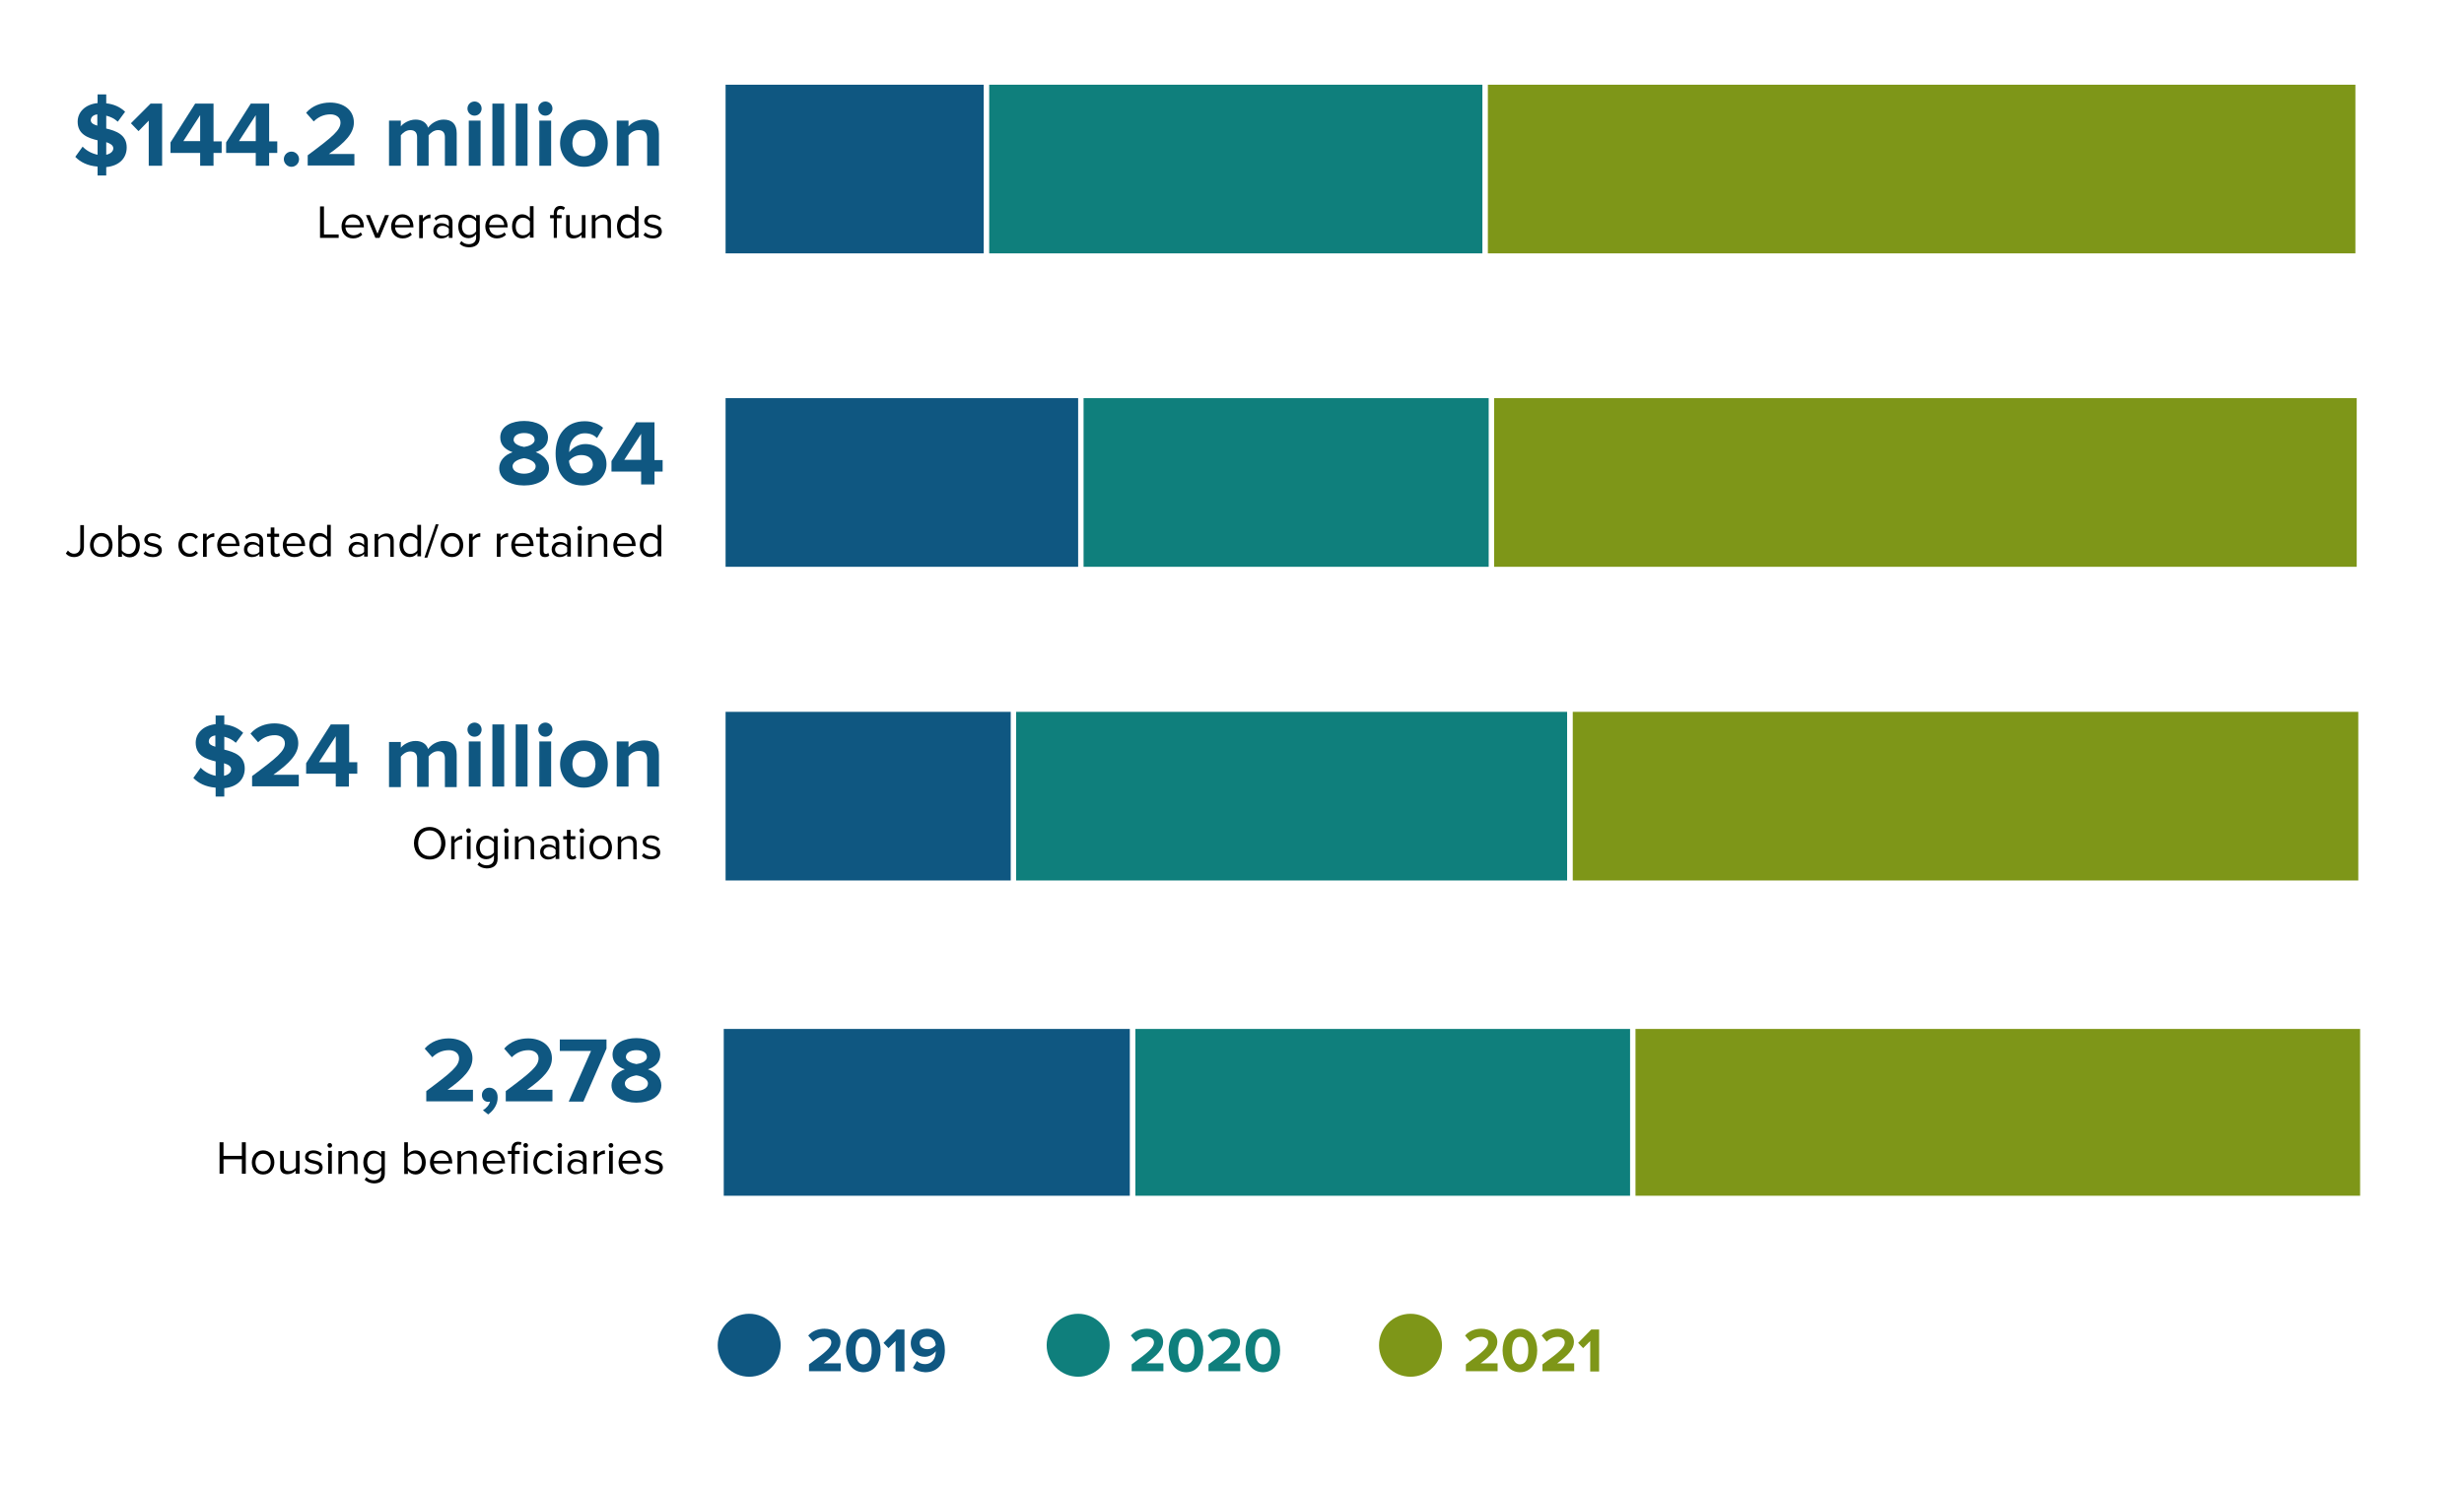 <?xml version="1.0" encoding="utf-8"?>
<!-- Generator: Adobe Illustrator 26.2.1, SVG Export Plug-In . SVG Version: 6.00 Build 0)  -->
<svg version="1.1" id="Layer_1" xmlns="http://www.w3.org/2000/svg" xmlns:xlink="http://www.w3.org/1999/xlink" x="0px" y="0px"
	 viewBox="0 0 939.3 568.2" style="enable-background:new 0 0 939.3 568.2;" xml:space="preserve">
<style type="text/css">
	.st0{fill:#FFFFFF;}
	.st1{enable-background:new    ;}
	.st2{fill:#0F5781;}
	.st3{fill:#7E9618;stroke:#FFFFFF;stroke-width:2;stroke-miterlimit:10;}
	.st4{fill:#0F7F7C;stroke:#FFFFFF;stroke-width:2;stroke-miterlimit:10;}
	.st5{fill:#0F5781;stroke:#FFFFFF;stroke-width:2;stroke-miterlimit:10;}
	.st6{fill:#0F7F7C;}
	.st7{fill:#7E9618;}
</style>
<rect x="-99.4" y="-45.3" class="st0" width="1154" height="702.9"/>
<g class="st1">
	<path d="M122,90.7v-12h1.5v10.7h5.6v1.3H122z"/>
	<path d="M130.2,86.3c0-2.5,1.8-4.6,4.3-4.6c2.6,0,4.2,2.1,4.2,4.7v0.3h-7c0.1,1.6,1.2,3,3.1,3c1,0,2-0.4,2.7-1.1l0.6,0.9
		c-0.9,0.9-2.1,1.4-3.5,1.4C132,90.9,130.2,89.1,130.2,86.3z M134.4,82.9c-1.9,0-2.8,1.6-2.8,2.9h5.7
		C137.3,84.5,136.4,82.9,134.4,82.9z"/>
	<path d="M143.1,90.7l-3.6-8.7h1.5l2.9,7.1l2.9-7.1h1.5l-3.6,8.7H143.1z"/>
	<path d="M149.1,86.3c0-2.5,1.8-4.6,4.3-4.6c2.6,0,4.2,2.1,4.2,4.7v0.3h-7c0.1,1.6,1.2,3,3.1,3c1,0,2-0.4,2.7-1.1l0.6,0.9
		c-0.9,0.9-2.1,1.4-3.5,1.4C151,90.9,149.1,89.1,149.1,86.3z M153.4,82.9c-1.9,0-2.8,1.6-2.8,2.9h5.7
		C156.2,84.5,155.4,82.9,153.4,82.9z"/>
	<path d="M159.8,90.7V82h1.4v1.4c0.7-0.9,1.7-1.6,2.9-1.6v1.4c-0.2,0-0.3,0-0.5,0c-0.8,0-2,0.7-2.4,1.4v6.2H159.8z"/>
	<path d="M171.1,90.7v-1c-0.7,0.8-1.7,1.2-2.9,1.2c-1.5,0-3-1-3-2.9c0-2,1.5-2.9,3-2.9c1.2,0,2.2,0.4,2.9,1.2v-1.6
		c0-1.2-0.9-1.8-2.2-1.8c-1,0-1.9,0.4-2.7,1.2l-0.6-0.9c0.9-1,2.1-1.4,3.5-1.4c1.9,0,3.4,0.8,3.4,2.9v6H171.1z M171.1,88.9v-1.7
		c-0.5-0.7-1.4-1.1-2.4-1.1c-1.3,0-2.2,0.8-2.2,1.9c0,1.1,0.9,1.9,2.2,1.9C169.7,90,170.6,89.6,171.1,88.9z"/>
	<path d="M175.2,92.9l0.7-1c0.7,0.8,1.6,1.2,2.8,1.2c1.4,0,2.8-0.7,2.8-2.5v-1.3c-0.6,0.9-1.7,1.5-2.9,1.5c-2.3,0-3.9-1.7-3.9-4.5
		c0-2.8,1.6-4.5,3.9-4.5c1.2,0,2.2,0.6,2.9,1.5V82h1.4v8.6c0,2.8-2,3.7-4.2,3.7C177.2,94.2,176.2,93.9,175.2,92.9z M181.5,88.2v-3.8
		c-0.5-0.7-1.5-1.4-2.6-1.4c-1.8,0-2.8,1.4-2.8,3.3c0,1.9,1,3.3,2.8,3.3C180,89.6,181,89,181.5,88.2z"/>
	<path d="M185,86.3c0-2.5,1.8-4.6,4.3-4.6c2.6,0,4.2,2.1,4.2,4.7v0.3h-7c0.1,1.6,1.2,3,3.1,3c1,0,2-0.4,2.7-1.1l0.6,0.9
		c-0.9,0.9-2.1,1.4-3.5,1.4C186.9,90.9,185,89.1,185,86.3z M189.3,82.9c-1.9,0-2.8,1.6-2.8,2.9h5.7
		C192.2,84.5,191.3,82.9,189.3,82.9z"/>
	<path d="M202,90.7v-1.3c-0.6,0.9-1.7,1.5-2.9,1.5c-2.3,0-3.9-1.7-3.9-4.6c0-2.8,1.6-4.6,3.9-4.6c1.2,0,2.2,0.6,2.9,1.5v-4.6h1.4v12
		H202z M202,88.3v-3.9c-0.5-0.8-1.5-1.4-2.6-1.4c-1.8,0-2.8,1.4-2.8,3.4c0,1.9,1,3.3,2.8,3.3C200.5,89.7,201.5,89.1,202,88.3z"/>
	<path d="M211.1,90.7v-7.5h-1.4V82h1.4v-0.7c0-1.8,1-2.8,2.5-2.8c0.7,0,1.3,0.2,1.8,0.7l-0.6,0.9c-0.3-0.3-0.6-0.4-1.1-0.4
		c-0.9,0-1.4,0.6-1.4,1.7V82h1.8v1.2h-1.8v7.5H211.1z"/>
	<path d="M221.7,90.7v-1.2c-0.7,0.8-1.8,1.4-3.1,1.4c-1.8,0-2.8-0.9-2.8-2.8V82h1.4v5.7c0,1.5,0.8,2,2,2c1,0,2.1-0.6,2.6-1.3V82h1.4
		v8.7H221.7z"/>
	<path d="M231.6,90.7V85c0-1.5-0.8-2-2-2c-1.1,0-2.1,0.6-2.6,1.4v6.4h-1.4V82h1.4v1.3c0.6-0.7,1.8-1.5,3.1-1.5
		c1.8,0,2.8,0.9,2.8,2.8v6.1H231.6z"/>
	<path d="M242,90.7v-1.3c-0.6,0.9-1.7,1.5-2.9,1.5c-2.3,0-3.9-1.7-3.9-4.6c0-2.8,1.6-4.6,3.9-4.6c1.2,0,2.2,0.6,2.9,1.5v-4.6h1.4v12
		H242z M242,88.3v-3.9c-0.5-0.8-1.5-1.4-2.6-1.4c-1.8,0-2.8,1.4-2.8,3.4c0,1.9,1,3.3,2.8,3.3C240.4,89.7,241.5,89.1,242,88.3z"/>
	<path d="M245.3,89.6l0.7-1c0.6,0.7,1.7,1.2,2.9,1.2c1.3,0,2.1-0.6,2.1-1.5c0-2.1-5.4-0.8-5.4-4c0-1.4,1.2-2.5,3.2-2.5
		c1.5,0,2.5,0.6,3.2,1.3l-0.6,0.9c-0.5-0.6-1.5-1.1-2.6-1.1c-1.2,0-1.9,0.6-1.9,1.4c0,1.9,5.4,0.6,5.4,4c0,1.5-1.2,2.6-3.4,2.6
		C247.3,90.9,246.2,90.5,245.3,89.6z"/>
</g>
<g class="st1">
	<path class="st2" d="M37.1,63.5c-3.7-0.3-6.5-1.7-8.4-3.7l2.8-3.9c1.3,1.4,3.3,2.6,5.7,3.1v-5.5c-3.7-0.9-7.6-2.3-7.6-7.1
		c0-3.6,2.8-6.6,7.6-7.1v-3.3h3.3v3.4c2.9,0.3,5.3,1.4,7.2,3.2l-2.8,3.8c-1.3-1.2-2.8-1.9-4.4-2.3v4.9c3.7,0.9,7.8,2.3,7.8,7.2
		c0,3.9-2.6,7-7.8,7.5v3.2h-3.3V63.5z M37.1,47.9v-4.3c-1.6,0.2-2.5,1.1-2.5,2.3C34.7,47,35.7,47.5,37.1,47.9z M40.5,54.2V59
		c1.8-0.4,2.7-1.4,2.7-2.5C43.1,55.3,42,54.7,40.5,54.2z"/>
	<path class="st2" d="M56.7,63.2V46l-3.9,4l-2.9-3l7.5-7.5h4.4v23.7H56.7z"/>
	<path class="st2" d="M76.3,63.2v-4.9H65v-4l9.4-14.8h7v14.4h3.1v4.4h-3.1v4.9H76.3z M76.3,43.9l-6.4,9.9h6.4V43.9z"/>
	<path class="st2" d="M97.5,63.2v-4.9H86.2v-4l9.4-14.8h7v14.4h3.1v4.4h-3.1v4.9H97.5z M97.5,43.9l-6.4,9.9h6.4V43.9z"/>
	<path class="st2" d="M108.2,60.7c0-1.6,1.3-2.9,2.9-2.9s2.9,1.3,2.9,2.9c0,1.6-1.3,2.9-2.9,2.9S108.2,62.2,108.2,60.7z"/>
	<path class="st2" d="M117.3,63.2v-4c9.7-7.2,12.5-9.6,12.5-12.5c0-2.1-1.9-3.1-3.8-3.1c-2.7,0-4.8,1.1-6.4,2.7l-2.9-3.3
		c2.3-2.7,5.8-3.9,9.1-3.9c5.1,0,9.1,2.8,9.1,7.6c0,4.1-3.3,7.6-9.5,12h9.7v4.4H117.3z"/>
	<path class="st2" d="M169.6,63.2V52.3c0-1.6-0.7-2.7-2.6-2.7c-1.6,0-2.9,1.1-3.6,2v11.6H159V52.3c0-1.6-0.7-2.7-2.6-2.7
		c-1.6,0-2.9,1.1-3.6,2v11.6h-4.5V46h4.5v2.2c0.7-1,3-2.6,5.6-2.6c2.5,0,4.2,1.2,4.8,3.1c1-1.5,3.3-3.1,5.9-3.1c3.2,0,5,1.7,5,5.2
		v12.4H169.6z"/>
	<path class="st2" d="M178.2,41.4c0-1.5,1.2-2.7,2.7-2.7c1.5,0,2.7,1.2,2.7,2.7c0,1.5-1.2,2.7-2.7,2.7
		C179.4,44.1,178.2,42.9,178.2,41.4z M178.7,63.2V46h4.5v17.2H178.7z"/>
	<path class="st2" d="M187.7,63.2V39.5h4.5v23.7H187.7z"/>
	<path class="st2" d="M196.6,63.2V39.5h4.5v23.7H196.6z"/>
	<path class="st2" d="M205.2,41.4c0-1.5,1.2-2.7,2.7-2.7c1.5,0,2.7,1.2,2.7,2.7c0,1.5-1.2,2.7-2.7,2.7
		C206.4,44.1,205.2,42.9,205.2,41.4z M205.6,63.2V46h4.5v17.2H205.6z"/>
	<path class="st2" d="M213.5,54.6c0-4.9,3.4-9,9.1-9c5.7,0,9.1,4.1,9.1,9c0,4.9-3.4,9-9.1,9C216.9,63.6,213.5,59.4,213.5,54.6z
		 M227,54.6c0-2.7-1.6-5-4.4-5c-2.8,0-4.4,2.3-4.4,5c0,2.7,1.6,5,4.4,5C225.4,59.6,227,57.3,227,54.6z"/>
	<path class="st2" d="M246.7,63.2V52.8c0-2.4-1.2-3.2-3.2-3.2c-1.8,0-3.1,1-3.9,2v11.6h-4.5V46h4.5v2.2c1.1-1.3,3.2-2.6,6-2.6
		c3.8,0,5.6,2.1,5.6,5.5v12.1H246.7z"/>
</g>
<g class="st1">
	<path d="M157.8,321.5c0-3.5,2.4-6.2,6-6.2c3.5,0,6,2.7,6,6.2s-2.4,6.2-6,6.2C160.2,327.7,157.8,325,157.8,321.5z M168.2,321.5
		c0-2.8-1.7-4.9-4.4-4.9c-2.7,0-4.4,2.1-4.4,4.9c0,2.8,1.7,4.9,4.4,4.9C166.5,326.4,168.2,324.3,168.2,321.5z"/>
	<path d="M172,327.5v-8.7h1.3v1.4c0.7-0.9,1.7-1.6,2.9-1.6v1.4c-0.2,0-0.3,0-0.5,0c-0.8,0-2,0.7-2.4,1.4v6.2H172z"/>
	<path d="M177.7,316.7c0-0.5,0.4-0.9,0.9-0.9c0.5,0,0.9,0.4,0.9,0.9s-0.4,0.9-0.9,0.9C178.2,317.6,177.7,317.2,177.7,316.7z
		 M178,327.5v-8.7h1.4v8.7H178z"/>
	<path d="M182,329.7l0.7-1c0.7,0.8,1.6,1.2,2.8,1.2c1.4,0,2.8-0.7,2.8-2.5v-1.3c-0.6,0.9-1.7,1.5-2.9,1.5c-2.3,0-3.9-1.7-3.9-4.5
		c0-2.8,1.6-4.5,3.9-4.5c1.2,0,2.2,0.6,2.9,1.5v-1.3h1.4v8.6c0,2.8-2,3.7-4.2,3.7C184.1,331,183.1,330.7,182,329.7z M188.3,325v-3.8
		c-0.5-0.7-1.5-1.4-2.6-1.4c-1.8,0-2.8,1.4-2.8,3.3c0,1.9,1,3.3,2.8,3.3C186.8,326.4,187.8,325.8,188.3,325z"/>
	<path d="M192.1,316.7c0-0.5,0.4-0.9,0.9-0.9c0.5,0,0.9,0.4,0.9,0.9s-0.4,0.9-0.9,0.9C192.6,317.6,192.1,317.2,192.1,316.7z
		 M192.4,327.5v-8.7h1.4v8.7H192.4z"/>
	<path d="M202.3,327.5v-5.7c0-1.5-0.8-2-2-2c-1.1,0-2.1,0.6-2.6,1.4v6.4h-1.4v-8.7h1.4v1.3c0.6-0.7,1.8-1.5,3.1-1.5
		c1.8,0,2.8,0.9,2.8,2.8v6.1H202.3z"/>
	<path d="M211.8,327.5v-1c-0.7,0.8-1.7,1.2-2.9,1.2c-1.5,0-3-1-3-2.9c0-2,1.5-2.9,3-2.9c1.2,0,2.2,0.4,2.9,1.2v-1.6
		c0-1.2-0.9-1.8-2.2-1.8c-1,0-1.9,0.4-2.7,1.2l-0.6-0.9c0.9-1,2.1-1.4,3.5-1.4c1.9,0,3.4,0.8,3.4,2.9v6H211.8z M211.8,325.7V324
		c-0.5-0.7-1.4-1.1-2.4-1.1c-1.3,0-2.2,0.8-2.2,1.9c0,1.1,0.9,1.9,2.2,1.9C210.4,326.7,211.3,326.4,211.8,325.7z"/>
	<path d="M216.1,325.7V320h-1.4v-1.2h1.4v-2.4h1.4v2.4h1.8v1.2h-1.8v5.4c0,0.6,0.3,1.1,0.9,1.1c0.4,0,0.7-0.2,0.9-0.4l0.4,1
		c-0.3,0.3-0.8,0.6-1.6,0.6C216.8,327.7,216.1,327,216.1,325.7z"/>
	<path d="M220.9,316.7c0-0.5,0.4-0.9,0.9-0.9s0.9,0.4,0.9,0.9s-0.4,0.9-0.9,0.9S220.9,317.2,220.9,316.7z M221.2,327.5v-8.7h1.3v8.7
		H221.2z"/>
	<path d="M224.7,323.1c0-2.5,1.7-4.6,4.3-4.6s4.3,2,4.3,4.6c0,2.5-1.7,4.6-4.3,4.6S224.7,325.7,224.7,323.1z M231.9,323.1
		c0-1.8-1-3.3-2.9-3.3s-2.9,1.6-2.9,3.3c0,1.8,1,3.4,2.9,3.4S231.9,324.9,231.9,323.1z"/>
	<path d="M241.4,327.5v-5.7c0-1.5-0.8-2-2-2c-1.1,0-2.1,0.6-2.6,1.4v6.4h-1.3v-8.7h1.3v1.3c0.6-0.7,1.8-1.5,3.1-1.5
		c1.8,0,2.8,0.9,2.8,2.8v6.1H241.4z"/>
	<path d="M244.7,326.3l0.7-1c0.6,0.7,1.7,1.2,2.9,1.2c1.3,0,2.1-0.6,2.1-1.5c0-2.1-5.4-0.8-5.4-4c0-1.4,1.2-2.5,3.2-2.5
		c1.5,0,2.5,0.6,3.2,1.3l-0.6,0.9c-0.5-0.6-1.5-1.1-2.6-1.1c-1.2,0-1.9,0.6-1.9,1.4c0,1.9,5.4,0.6,5.4,4c0,1.5-1.2,2.6-3.4,2.6
		C246.8,327.7,245.6,327.3,244.7,326.3z"/>
</g>
<g class="st1">
	<path class="st2" d="M82.1,300.3c-3.7-0.3-6.5-1.7-8.4-3.7l2.8-3.9c1.3,1.4,3.3,2.6,5.7,3.1v-5.5c-3.7-0.9-7.6-2.3-7.6-7.1
		c0-3.6,2.8-6.6,7.6-7.1v-3.3h3.3v3.4c2.9,0.3,5.3,1.4,7.2,3.2l-2.8,3.8c-1.3-1.2-2.8-1.9-4.4-2.3v4.9c3.7,0.9,7.8,2.3,7.8,7.2
		c0,3.9-2.6,7-7.8,7.5v3.2h-3.3V300.3z M82.1,284.7v-4.3c-1.6,0.2-2.5,1.1-2.5,2.3C79.6,283.7,80.6,284.3,82.1,284.7z M85.4,291v4.8
		c1.8-0.4,2.7-1.4,2.7-2.5C88.1,292.1,87,291.5,85.4,291z"/>
	<path class="st2" d="M96.1,299.9v-4c9.7-7.2,12.5-9.6,12.5-12.5c0-2.1-1.9-3.1-3.8-3.1c-2.7,0-4.8,1.1-6.4,2.7l-2.9-3.3
		c2.3-2.7,5.8-3.9,9.1-3.9c5.1,0,9.1,2.8,9.1,7.6c0,4.1-3.3,7.6-9.5,12h9.7v4.4H96.1z"/>
	<path class="st2" d="M128,299.9V295h-11.3v-4l9.4-14.8h7v14.4h3.1v4.4H133v4.9H128z M128,280.7l-6.4,9.9h6.4V280.7z"/>
	<path class="st2" d="M169.6,299.9v-10.8c0-1.6-0.7-2.7-2.6-2.7c-1.6,0-2.9,1.1-3.6,2v11.6H159v-10.8c0-1.6-0.7-2.7-2.6-2.7
		c-1.6,0-2.9,1.1-3.6,2v11.6h-4.5v-17.2h4.5v2.2c0.7-1,3-2.6,5.6-2.6c2.5,0,4.2,1.2,4.8,3.1c1-1.5,3.3-3.1,5.9-3.1
		c3.2,0,5,1.7,5,5.2v12.4H169.6z"/>
	<path class="st2" d="M178.2,278.2c0-1.5,1.2-2.7,2.7-2.7c1.5,0,2.7,1.2,2.7,2.7c0,1.5-1.2,2.7-2.7,2.7
		C179.4,280.9,178.2,279.7,178.2,278.2z M178.7,299.9v-17.2h4.5v17.2H178.7z"/>
	<path class="st2" d="M187.7,299.9v-23.7h4.5v23.7H187.7z"/>
	<path class="st2" d="M196.6,299.9v-23.7h4.5v23.7H196.6z"/>
	<path class="st2" d="M205.2,278.2c0-1.5,1.2-2.7,2.7-2.7c1.5,0,2.7,1.2,2.7,2.7c0,1.5-1.2,2.7-2.7,2.7
		C206.4,280.9,205.2,279.7,205.2,278.2z M205.6,299.9v-17.2h4.5v17.2H205.6z"/>
	<path class="st2" d="M213.5,291.3c0-4.9,3.4-9,9.1-9c5.7,0,9.1,4.1,9.1,9s-3.4,9-9.1,9C216.9,300.4,213.5,296.2,213.5,291.3z
		 M227,291.3c0-2.7-1.6-5-4.4-5c-2.8,0-4.4,2.3-4.4,5c0,2.7,1.6,5,4.4,5C225.4,296.4,227,294,227,291.3z"/>
	<path class="st2" d="M246.7,299.9v-10.4c0-2.4-1.2-3.2-3.2-3.2c-1.8,0-3.1,1-3.9,2v11.6h-4.5v-17.2h4.5v2.2c1.1-1.3,3.2-2.6,6-2.6
		c3.8,0,5.6,2.1,5.6,5.5v12.1H246.7z"/>
</g>
<g class="st1">
	<path d="M25.1,211l0.8-1.1c0.5,0.6,1.2,1.2,2.3,1.2c1.5,0,2.4-1,2.4-2.5v-8.4H32v8.4c0,2.6-1.7,3.8-3.8,3.8
		C27,212.4,25.9,212,25.1,211z"/>
	<path d="M34.3,207.8c0-2.5,1.7-4.6,4.3-4.6c2.6,0,4.3,2,4.3,4.6s-1.7,4.6-4.3,4.6C35.9,212.4,34.3,210.4,34.3,207.8z M41.5,207.8
		c0-1.8-1-3.3-2.9-3.3s-2.9,1.6-2.9,3.3c0,1.8,1,3.4,2.9,3.4S41.5,209.6,41.5,207.8z"/>
	<path d="M45.1,212.2v-12h1.4v4.6c0.7-1,1.8-1.5,2.9-1.5c2.3,0,3.9,1.8,3.9,4.6c0,2.8-1.6,4.6-3.9,4.6c-1.2,0-2.3-0.6-2.9-1.5v1.3
		H45.1z M49,211.2c1.7,0,2.8-1.4,2.8-3.3c0-1.9-1-3.4-2.8-3.4c-1.1,0-2.1,0.6-2.6,1.4v3.9C46.9,210.6,48,211.2,49,211.2z"/>
	<path d="M54.7,211.1l0.7-1c0.6,0.7,1.7,1.2,2.9,1.2c1.3,0,2.1-0.6,2.1-1.5c0-2.1-5.4-0.8-5.4-4c0-1.4,1.2-2.5,3.2-2.5
		c1.5,0,2.5,0.6,3.2,1.3l-0.6,0.9c-0.5-0.6-1.5-1.1-2.6-1.1c-1.2,0-1.9,0.6-1.9,1.4c0,1.9,5.4,0.6,5.4,4c0,1.5-1.2,2.6-3.4,2.6
		C56.8,212.4,55.6,212,54.7,211.1z"/>
	<path d="M68,207.8c0-2.6,1.7-4.6,4.3-4.6c1.6,0,2.5,0.6,3.2,1.5l-0.9,0.8c-0.6-0.8-1.3-1.1-2.2-1.1c-1.8,0-3,1.4-3,3.3
		s1.2,3.4,3,3.4c0.9,0,1.6-0.4,2.2-1.1l0.9,0.8c-0.7,0.9-1.6,1.5-3.2,1.5C69.7,212.4,68,210.4,68,207.8z"/>
	<path d="M77.4,212.2v-8.7h1.4v1.4c0.7-0.9,1.7-1.6,2.9-1.6v1.4c-0.2,0-0.3,0-0.5,0c-0.8,0-2,0.7-2.4,1.4v6.2H77.4z"/>
	<path d="M82.8,207.8c0-2.5,1.8-4.6,4.3-4.6c2.6,0,4.2,2.1,4.2,4.7v0.3h-7c0.1,1.6,1.2,3,3.1,3c1,0,2-0.4,2.7-1.1l0.6,0.9
		c-0.9,0.9-2.1,1.4-3.5,1.4C84.7,212.4,82.8,210.6,82.8,207.8z M87.1,204.4c-1.9,0-2.8,1.6-2.8,2.9H90
		C89.9,206,89.1,204.4,87.1,204.4z"/>
	<path d="M98.9,212.2v-1c-0.7,0.8-1.7,1.2-2.9,1.2c-1.5,0-3-1-3-2.9c0-2,1.5-2.9,3-2.9c1.2,0,2.2,0.4,2.9,1.2v-1.6
		c0-1.2-0.9-1.8-2.2-1.8c-1,0-1.9,0.4-2.7,1.2l-0.6-0.9c0.9-1,2.1-1.4,3.5-1.4c1.9,0,3.4,0.8,3.4,2.9v6H98.9z M98.9,210.4v-1.7
		c-0.5-0.7-1.4-1.1-2.4-1.1c-1.3,0-2.2,0.8-2.2,1.9c0,1.1,0.9,1.9,2.2,1.9C97.5,211.4,98.4,211.1,98.9,210.4z"/>
	<path d="M103.2,210.4v-5.7h-1.4v-1.2h1.4v-2.4h1.4v2.4h1.8v1.2h-1.8v5.4c0,0.6,0.3,1.1,0.9,1.1c0.4,0,0.7-0.2,0.9-0.4l0.4,1
		c-0.3,0.3-0.8,0.6-1.6,0.6C103.9,212.4,103.2,211.7,103.2,210.4z"/>
	<path d="M107.8,207.8c0-2.5,1.8-4.6,4.3-4.6c2.6,0,4.2,2.1,4.2,4.7v0.3h-7c0.1,1.6,1.2,3,3.1,3c1,0,2-0.4,2.7-1.1l0.6,0.9
		c-0.9,0.9-2.1,1.4-3.5,1.4C109.6,212.4,107.8,210.6,107.8,207.8z M112,204.4c-1.9,0-2.8,1.6-2.8,2.9h5.7
		C114.9,206,114,204.4,112,204.4z"/>
	<path d="M124.7,212.2v-1.3c-0.6,0.9-1.7,1.5-2.9,1.5c-2.3,0-3.9-1.7-3.9-4.6c0-2.8,1.6-4.6,3.9-4.6c1.2,0,2.2,0.6,2.9,1.5v-4.6h1.4
		v12H124.7z M124.7,209.8v-3.9c-0.5-0.8-1.5-1.4-2.6-1.4c-1.8,0-2.8,1.4-2.8,3.4c0,1.9,1,3.3,2.8,3.3
		C123.2,211.2,124.2,210.6,124.7,209.8z"/>
	<path d="M138.8,212.2v-1c-0.7,0.8-1.7,1.2-2.9,1.2c-1.5,0-3-1-3-2.9c0-2,1.5-2.9,3-2.9c1.2,0,2.2,0.4,2.9,1.2v-1.6
		c0-1.2-0.9-1.8-2.2-1.8c-1,0-1.9,0.4-2.7,1.2l-0.6-0.9c0.9-1,2.1-1.4,3.5-1.4c1.9,0,3.4,0.8,3.4,2.9v6H138.8z M138.8,210.4v-1.7
		c-0.5-0.7-1.4-1.1-2.4-1.1c-1.3,0-2.2,0.8-2.2,1.9c0,1.1,0.9,1.9,2.2,1.9C137.4,211.4,138.3,211.1,138.8,210.4z"/>
	<path d="M148.8,212.2v-5.7c0-1.5-0.8-2-2-2c-1.1,0-2.1,0.6-2.6,1.4v6.4h-1.4v-8.7h1.4v1.3c0.6-0.7,1.8-1.5,3.1-1.5
		c1.8,0,2.8,0.9,2.8,2.8v6.1H148.8z"/>
	<path d="M159.1,212.2v-1.3c-0.6,0.9-1.7,1.5-2.9,1.5c-2.3,0-3.9-1.7-3.9-4.6c0-2.8,1.6-4.6,3.9-4.6c1.2,0,2.2,0.6,2.9,1.5v-4.6h1.4
		v12H159.1z M159.1,209.8v-3.9c-0.5-0.8-1.5-1.4-2.6-1.4c-1.8,0-2.8,1.4-2.8,3.4c0,1.9,1,3.3,2.8,3.3
		C157.6,211.2,158.7,210.6,159.1,209.8z"/>
	<path d="M161.8,212.6l4.3-12.7h1.1l-4.3,12.7H161.8z"/>
	<path d="M168,207.8c0-2.5,1.7-4.6,4.3-4.6c2.6,0,4.3,2,4.3,4.6s-1.7,4.6-4.3,4.6C169.7,212.4,168,210.4,168,207.8z M175.2,207.8
		c0-1.8-1-3.3-2.9-3.3s-2.9,1.6-2.9,3.3c0,1.8,1,3.4,2.9,3.4S175.2,209.6,175.2,207.8z"/>
	<path d="M178.8,212.2v-8.7h1.4v1.4c0.7-0.9,1.7-1.6,2.9-1.6v1.4c-0.2,0-0.3,0-0.5,0c-0.8,0-2,0.7-2.4,1.4v6.2H178.8z"/>
	<path d="M189.4,212.2v-8.7h1.4v1.4c0.7-0.9,1.7-1.6,2.9-1.6v1.4c-0.2,0-0.3,0-0.5,0c-0.8,0-2,0.7-2.4,1.4v6.2H189.4z"/>
	<path d="M194.9,207.8c0-2.5,1.8-4.6,4.3-4.6c2.6,0,4.2,2.1,4.2,4.7v0.3h-7c0.1,1.6,1.2,3,3.1,3c1,0,2-0.4,2.7-1.1l0.6,0.9
		c-0.9,0.9-2.1,1.4-3.5,1.4C196.7,212.4,194.9,210.6,194.9,207.8z M199.1,204.4c-1.9,0-2.8,1.6-2.8,2.9h5.7
		C202,206,201.1,204.4,199.1,204.4z"/>
	<path d="M205.8,210.4v-5.7h-1.4v-1.2h1.4v-2.4h1.4v2.4h1.8v1.2h-1.8v5.4c0,0.6,0.3,1.1,0.9,1.1c0.4,0,0.7-0.2,0.9-0.4l0.4,1
		c-0.3,0.3-0.8,0.6-1.6,0.6C206.4,212.4,205.8,211.7,205.8,210.4z"/>
	<path d="M216.2,212.2v-1c-0.7,0.8-1.7,1.2-2.9,1.2c-1.5,0-3-1-3-2.9c0-2,1.5-2.9,3-2.9c1.2,0,2.2,0.4,2.9,1.2v-1.6
		c0-1.2-0.9-1.8-2.2-1.8c-1,0-1.9,0.4-2.7,1.2l-0.6-0.9c0.9-1,2.1-1.4,3.5-1.4c1.9,0,3.4,0.8,3.4,2.9v6H216.2z M216.2,210.4v-1.7
		c-0.5-0.7-1.4-1.1-2.4-1.1c-1.3,0-2.2,0.8-2.2,1.9c0,1.1,0.9,1.9,2.2,1.9C214.8,211.4,215.7,211.1,216.2,210.4z"/>
	<path d="M220.1,201.4c0-0.5,0.4-0.9,0.9-0.9c0.5,0,0.9,0.4,0.9,0.9c0,0.5-0.4,0.9-0.9,0.9C220.5,202.3,220.1,201.9,220.1,201.4z
		 M220.3,212.2v-8.7h1.4v8.7H220.3z"/>
	<path d="M230.2,212.2v-5.7c0-1.5-0.8-2-2-2c-1.1,0-2.1,0.6-2.6,1.4v6.4h-1.4v-8.7h1.4v1.3c0.6-0.7,1.8-1.5,3.1-1.5
		c1.8,0,2.8,0.9,2.8,2.8v6.1H230.2z"/>
	<path d="M233.8,207.8c0-2.5,1.8-4.6,4.3-4.6c2.6,0,4.2,2.1,4.2,4.7v0.3h-7c0.1,1.6,1.2,3,3.1,3c1,0,2-0.4,2.7-1.1l0.6,0.9
		c-0.9,0.9-2.1,1.4-3.5,1.4C235.6,212.4,233.8,210.6,233.8,207.8z M238,204.4c-1.9,0-2.8,1.6-2.8,2.9h5.7
		C240.9,206,240,204.4,238,204.4z"/>
	<path d="M250.7,212.2v-1.3c-0.6,0.9-1.7,1.5-2.9,1.5c-2.3,0-3.9-1.7-3.9-4.6c0-2.8,1.6-4.6,3.9-4.6c1.2,0,2.2,0.6,2.9,1.5v-4.6h1.4
		v12H250.7z M250.7,209.8v-3.9c-0.5-0.8-1.5-1.4-2.6-1.4c-1.8,0-2.8,1.4-2.8,3.4c0,1.9,1,3.3,2.8,3.3
		C249.2,211.2,250.2,210.6,250.7,209.8z"/>
</g>
<g class="st1">
	<path class="st2" d="M190.3,178.5c0-2.9,2.2-5.1,5.1-6.1c-2.6-0.9-4.7-2.6-4.7-5.6c0-4.5,4.7-6.3,9.1-6.3c4.4,0,9.1,1.8,9.1,6.3
		c0,3-2.1,4.7-4.7,5.6c2.8,1,5.1,3.2,5.1,6.1c0,4.4-4.5,6.6-9.5,6.6C194.8,185.1,190.3,182.9,190.3,178.5z M204.2,177.8
		c0-2-2.9-2.9-4.4-3.1c-1.5,0.2-4.4,1.1-4.4,3.1c0,1.7,1.9,2.8,4.4,2.8C202.2,180.6,204.2,179.5,204.2,177.8z M203.8,167.7
		c0-1.7-1.7-2.6-4-2.6c-2.3,0-4,1-4,2.6c0,1.7,2.6,2.5,4,2.7C201.3,170.2,203.8,169.4,203.8,167.7z"/>
	<path class="st2" d="M211.8,172.9c0-7.2,4.1-12.3,11.1-12.3c2.9,0,5.3,1,7,2.5l-2.3,3.9c-1.3-1.2-2.6-1.8-4.7-1.8
		c-3.5,0-5.9,2.9-5.9,6.7c0,0.2,0,0.3,0,0.5c1.1-1.6,3.5-3.1,6.1-3.1c4.3,0,8.1,2.7,8.1,7.7c0,4.6-3.7,8.1-9.1,8.1
		C214.8,185.1,211.8,179.5,211.8,172.9z M226,177.1c0-2.5-2.1-3.6-4.4-3.6c-1.8,0-3.5,0.8-4.7,2.2c0.2,2.3,1.5,4.8,4.8,4.8
		C224.5,180.6,226,178.8,226,177.1z"/>
	<path class="st2" d="M244.4,184.7v-4.9h-11.3v-4l9.4-14.8h7v14.4h3.1v4.4h-3.1v4.9H244.4z M244.4,165.4l-6.4,9.9h6.4V165.4z"/>
</g>
<g>
	<rect x="566.1" y="31.3" class="st3" width="332.8" height="66.3"/>
	<rect x="376" y="31.3" class="st4" width="190.1" height="66.3"/>
	<rect x="275.6" y="31.3" class="st5" width="100.4" height="66.3"/>
</g>
<g>
	<rect x="568.5" y="150.8" class="st3" width="330.9" height="66.3"/>
	<rect x="412" y="150.8" class="st4" width="156.5" height="66.3"/>
	<rect x="275.6" y="150.8" class="st5" width="136.4" height="66.3"/>
</g>
<g>
	<rect x="598.5" y="270.4" class="st3" width="301.5" height="66.3"/>
	<rect x="386.3" y="270.4" class="st4" width="212.1" height="66.3"/>
	<rect x="275.6" y="270.4" class="st5" width="110.7" height="66.3"/>
</g>
<g class="st1">
	<path d="M92.2,447.5V442h-7v5.5h-1.5v-12h1.5v5.2h7v-5.2h1.5v12H92.2z"/>
	<path d="M96,443.2c0-2.5,1.7-4.6,4.3-4.6c2.6,0,4.3,2,4.3,4.6c0,2.5-1.7,4.6-4.3,4.6C97.6,447.8,96,445.7,96,443.2z M103.2,443.2
		c0-1.8-1-3.3-2.9-3.3s-2.9,1.6-2.9,3.3c0,1.8,1,3.4,2.9,3.4S103.2,445,103.2,443.2z"/>
	<path d="M112.7,447.5v-1.2c-0.7,0.8-1.8,1.4-3.1,1.4c-1.8,0-2.8-0.9-2.8-2.8v-6.1h1.4v5.7c0,1.5,0.8,2,2,2c1,0,2.1-0.6,2.6-1.3
		v-6.4h1.4v8.7H112.7z"/>
	<path d="M116,446.4l0.7-1c0.6,0.7,1.7,1.2,2.9,1.2c1.3,0,2.1-0.6,2.1-1.5c0-2.1-5.4-0.8-5.4-4c0-1.4,1.2-2.5,3.2-2.5
		c1.5,0,2.5,0.6,3.2,1.3l-0.6,0.9c-0.5-0.6-1.5-1.1-2.6-1.1c-1.2,0-1.9,0.6-1.9,1.4c0,1.9,5.4,0.6,5.4,4c0,1.5-1.2,2.6-3.4,2.6
		C118,447.8,116.8,447.3,116,446.4z"/>
	<path d="M124.8,436.7c0-0.5,0.4-0.9,0.9-0.9c0.5,0,0.9,0.4,0.9,0.9s-0.4,0.9-0.9,0.9C125.3,437.6,124.8,437.2,124.8,436.7z
		 M125.1,447.5v-8.7h1.4v8.7H125.1z"/>
	<path d="M135,447.5v-5.7c0-1.5-0.8-2-2-2c-1.1,0-2.1,0.6-2.6,1.4v6.4h-1.4v-8.7h1.4v1.3c0.6-0.7,1.8-1.5,3.1-1.5
		c1.8,0,2.8,0.9,2.8,2.8v6.1H135z"/>
	<path d="M139,449.8l0.7-1c0.7,0.8,1.6,1.2,2.8,1.2c1.4,0,2.8-0.7,2.8-2.5v-1.3c-0.6,0.9-1.7,1.5-2.9,1.5c-2.3,0-3.9-1.7-3.9-4.5
		c0-2.8,1.6-4.5,3.9-4.5c1.2,0,2.2,0.6,2.9,1.5v-1.3h1.4v8.6c0,2.8-2,3.7-4.2,3.7C141.1,451.1,140.1,450.8,139,449.8z M145.4,445
		v-3.8c-0.5-0.7-1.5-1.4-2.6-1.4c-1.8,0-2.8,1.4-2.8,3.3c0,1.9,1,3.3,2.8,3.3C143.8,446.4,144.9,445.8,145.4,445z"/>
	<path d="M154.1,447.5v-12h1.4v4.6c0.7-1,1.8-1.5,2.9-1.5c2.3,0,3.9,1.8,3.9,4.6c0,2.8-1.6,4.6-3.9,4.6c-1.2,0-2.3-0.6-2.9-1.5v1.3
		H154.1z M158,446.5c1.7,0,2.8-1.4,2.8-3.3s-1-3.4-2.8-3.4c-1.1,0-2.1,0.6-2.6,1.4v3.9C155.9,445.9,157,446.5,158,446.5z"/>
	<path d="M163.9,443.2c0-2.5,1.8-4.6,4.3-4.6c2.6,0,4.2,2.1,4.2,4.7v0.3h-7c0.1,1.6,1.2,3,3.1,3c1,0,2-0.4,2.7-1.1l0.6,0.9
		c-0.9,0.9-2.1,1.3-3.5,1.3C165.8,447.8,163.9,445.9,163.9,443.2z M168.2,439.7c-1.9,0-2.8,1.6-2.8,2.9h5.7
		C171,441.3,170.2,439.7,168.2,439.7z"/>
	<path d="M180.4,447.5v-5.7c0-1.5-0.8-2-2-2c-1.1,0-2.1,0.6-2.6,1.4v6.4h-1.4v-8.7h1.4v1.3c0.6-0.7,1.8-1.5,3.1-1.5
		c1.8,0,2.8,0.9,2.8,2.8v6.1H180.4z"/>
	<path d="M184,443.2c0-2.5,1.8-4.6,4.3-4.6c2.6,0,4.2,2.1,4.2,4.7v0.3h-7c0.1,1.6,1.2,3,3.1,3c1,0,2-0.4,2.7-1.1l0.6,0.9
		c-0.9,0.9-2.1,1.3-3.5,1.3C185.8,447.8,184,445.9,184,443.2z M188.3,439.7c-1.9,0-2.8,1.6-2.8,2.9h5.7
		C191.1,441.3,190.2,439.7,188.3,439.7z"/>
	<path d="M195,447.5V440h-1.4v-1.2h1.4v-0.7c0-1.8,1-2.8,2.5-2.8c0.5,0,1,0.1,1.3,0.3l-0.3,1c-0.2-0.1-0.5-0.2-0.8-0.2
		c-0.9,0-1.4,0.6-1.4,1.7v0.7h1.8v1.2h-1.8v7.5H195z M199.5,436.7c0-0.5,0.4-0.9,0.9-0.9c0.5,0,0.9,0.4,0.9,0.9s-0.4,0.9-0.9,0.9
		C199.9,437.6,199.5,437.2,199.5,436.7z M199.7,447.5v-8.7h1.4v8.7H199.7z"/>
	<path d="M203.3,443.2c0-2.6,1.7-4.6,4.3-4.6c1.6,0,2.5,0.6,3.2,1.5l-0.9,0.8c-0.6-0.8-1.3-1.1-2.2-1.1c-1.8,0-3,1.4-3,3.3
		c0,1.9,1.2,3.4,3,3.4c0.9,0,1.6-0.4,2.2-1.1l0.9,0.8c-0.7,0.9-1.6,1.5-3.2,1.5C205,447.8,203.3,445.8,203.3,443.2z"/>
	<path d="M212.5,436.7c0-0.5,0.4-0.9,0.9-0.9c0.5,0,0.9,0.4,0.9,0.9s-0.4,0.9-0.9,0.9C212.9,437.6,212.5,437.2,212.5,436.7z
		 M212.7,447.5v-8.7h1.4v8.7H212.7z"/>
	<path d="M222.2,447.5v-1c-0.7,0.8-1.7,1.2-2.9,1.2c-1.5,0-3-1-3-2.9c0-2,1.5-2.9,3-2.9c1.2,0,2.2,0.4,2.9,1.2v-1.6
		c0-1.2-0.9-1.8-2.2-1.8c-1,0-1.9,0.4-2.7,1.2l-0.6-0.9c0.9-1,2.1-1.4,3.5-1.4c1.9,0,3.4,0.8,3.4,2.9v6H222.2z M222.2,445.7V444
		c-0.5-0.7-1.4-1.1-2.4-1.1c-1.3,0-2.2,0.8-2.2,1.9c0,1.1,0.9,1.9,2.2,1.9C220.8,446.8,221.7,446.4,222.2,445.7z"/>
	<path d="M226.3,447.5v-8.7h1.4v1.4c0.7-0.9,1.7-1.6,2.9-1.6v1.4c-0.2,0-0.3,0-0.5,0c-0.8,0-2,0.7-2.4,1.4v6.2H226.3z"/>
	<path d="M232,436.7c0-0.5,0.4-0.9,0.9-0.9c0.5,0,0.9,0.4,0.9,0.9s-0.4,0.9-0.9,0.9C232.4,437.6,232,437.2,232,436.7z M232.2,447.5
		v-8.7h1.4v8.7H232.2z"/>
	<path d="M235.8,443.2c0-2.5,1.8-4.6,4.3-4.6c2.6,0,4.2,2.1,4.2,4.7v0.3h-7c0.1,1.6,1.2,3,3.1,3c1,0,2-0.4,2.7-1.1l0.6,0.9
		c-0.9,0.9-2.1,1.3-3.5,1.3C237.6,447.8,235.8,445.9,235.8,443.2z M240,439.7c-1.9,0-2.8,1.6-2.8,2.9h5.7
		C242.9,441.3,242,439.7,240,439.7z"/>
	<path d="M245.7,446.4l0.7-1c0.6,0.7,1.7,1.2,2.9,1.2c1.3,0,2.1-0.6,2.1-1.5c0-2.1-5.4-0.8-5.4-4c0-1.4,1.2-2.5,3.2-2.5
		c1.5,0,2.5,0.6,3.2,1.3l-0.6,0.9c-0.5-0.6-1.5-1.1-2.6-1.1c-1.2,0-1.9,0.6-1.9,1.4c0,1.9,5.4,0.6,5.4,4c0,1.5-1.2,2.6-3.4,2.6
		C247.7,447.8,246.5,447.3,245.7,446.4z"/>
</g>
<g class="st1">
	<path class="st2" d="M162.5,420v-4c9.7-7.2,12.5-9.6,12.5-12.5c0-2.1-1.9-3.1-3.8-3.1c-2.7,0-4.8,1.1-6.4,2.7l-2.9-3.3
		c2.3-2.7,5.8-3.9,9.1-3.9c5.1,0,9.1,2.8,9.1,7.6c0,4.1-3.3,7.6-9.5,12h9.7v4.4H162.5z"/>
	<path class="st2" d="M186.1,424.9l-2-1.6c1.1-0.6,2.5-2.1,2.7-3.3c-0.1,0-0.4,0.1-0.7,0.1c-1.4,0-2.4-1.1-2.4-2.6
		c0-1.6,1.3-2.8,2.8-2.8c1.7,0,3.2,1.3,3.2,3.6C189.8,420.9,188.3,423.3,186.1,424.9z"/>
	<path class="st2" d="M192.8,420v-4c9.7-7.2,12.5-9.6,12.5-12.5c0-2.1-1.9-3.1-3.8-3.1c-2.7,0-4.8,1.1-6.4,2.7l-2.9-3.3
		c2.3-2.7,5.8-3.9,9.1-3.9c5.1,0,9.1,2.8,9.1,7.6c0,4.1-3.3,7.6-9.5,12h9.7v4.4H192.8z"/>
	<path class="st2" d="M216.8,420l8.5-19.3h-11.9v-4.4h17.8v3.5l-8.8,20.2H216.8z"/>
	<path class="st2" d="M233.1,413.8c0-2.9,2.2-5.1,5.1-6.1c-2.6-0.9-4.7-2.6-4.7-5.6c0-4.5,4.7-6.3,9.1-6.3c4.4,0,9.1,1.8,9.1,6.3
		c0,3-2.1,4.7-4.7,5.6c2.8,1,5.1,3.2,5.1,6.1c0,4.4-4.5,6.6-9.5,6.6C237.7,420.4,233.1,418.2,233.1,413.8z M247,413.1
		c0-2-2.9-2.9-4.4-3.1c-1.5,0.2-4.4,1.1-4.4,3.1c0,1.7,1.9,2.8,4.4,2.8C245.1,415.9,247,414.8,247,413.1z M246.6,403
		c0-1.7-1.7-2.6-4-2.6c-2.3,0-4,1-4,2.6c0,1.7,2.6,2.5,4,2.7C244.1,405.5,246.6,404.8,246.6,403z"/>
</g>
<g>
	<g class="st1">
		<path class="st2" d="M308.4,522.9v-2.7c6.6-4.8,8.5-6.5,8.5-8.4c0-1.4-1.3-2.1-2.6-2.1c-1.8,0-3.2,0.7-4.3,1.8l-1.9-2.3
			c1.6-1.8,3.9-2.6,6.2-2.6c3.4,0,6.1,1.9,6.1,5.1c0,2.7-2.3,5.1-6.4,8.1h6.5v3H308.4z"/>
		<path class="st2" d="M322.5,514.9c0-4.1,2-8.3,6.6-8.3c4.6,0,6.6,4.1,6.6,8.3s-2,8.3-6.6,8.3C324.5,523.1,322.5,519,322.5,514.9z
			 M332.3,514.9c0-3-0.8-5.2-3.1-5.2c-2.3,0-3.1,2.3-3.1,5.2s0.9,5.3,3.1,5.3C331.4,520.1,332.3,517.8,332.3,514.9z"/>
		<path class="st2" d="M341.4,522.9v-11.6l-2.7,2.7l-1.9-2l5-5.1h3v16H341.4z"/>
		<path class="st2" d="M348,521.5l1.5-2.6c0.9,0.8,1.8,1.2,3.2,1.2c2.6,0,4-2.2,4-4.5c0-0.1,0-0.2,0-0.4c-0.8,1.1-2.4,2.1-4.1,2.1
			c-2.9,0-5.4-1.8-5.4-5.2c0-3.1,2.5-5.5,6.1-5.5c4.9,0,6.9,3.7,6.9,8.3c0,4.8-2.7,8.3-7.5,8.3C350.8,523.1,349.2,522.5,348,521.5z
			 M356.7,512.8c-0.1-1.5-1-3.2-3.2-3.2c-1.8,0-2.9,1.2-2.9,2.4c0,1.7,1.5,2.4,3,2.4C354.8,514.4,356,513.8,356.7,512.8z"/>
	</g>
	<g class="st1">
		<path class="st6" d="M431.4,522.9v-2.7c6.6-4.8,8.5-6.5,8.5-8.4c0-1.4-1.3-2.1-2.6-2.1c-1.8,0-3.2,0.7-4.3,1.8l-1.9-2.3
			c1.6-1.8,3.9-2.6,6.2-2.6c3.4,0,6.1,1.9,6.1,5.1c0,2.7-2.3,5.1-6.4,8.1h6.5v3H431.4z"/>
		<path class="st6" d="M445.5,514.9c0-4.1,2-8.3,6.6-8.3c4.6,0,6.6,4.1,6.6,8.3s-2,8.3-6.6,8.3C447.6,523.1,445.5,519,445.5,514.9z
			 M455.3,514.9c0-3-0.8-5.2-3.1-5.2c-2.3,0-3.1,2.3-3.1,5.2s0.9,5.3,3.1,5.3C454.4,520.1,455.3,517.8,455.3,514.9z"/>
		<path class="st6" d="M460.7,522.9v-2.7c6.6-4.8,8.5-6.5,8.5-8.4c0-1.4-1.3-2.1-2.6-2.1c-1.8,0-3.2,0.7-4.3,1.8l-1.9-2.3
			c1.6-1.8,3.9-2.6,6.2-2.6c3.4,0,6.1,1.9,6.1,5.1c0,2.7-2.3,5.1-6.4,8.1h6.5v3H460.7z"/>
		<path class="st6" d="M474.8,514.9c0-4.1,2-8.3,6.6-8.3c4.6,0,6.6,4.1,6.6,8.3s-2,8.3-6.6,8.3C476.8,523.1,474.8,519,474.8,514.9z
			 M484.6,514.9c0-3-0.8-5.2-3.1-5.2c-2.3,0-3.1,2.3-3.1,5.2s0.9,5.3,3.1,5.3S484.6,517.8,484.6,514.9z"/>
	</g>
	<g class="st1">
		<path class="st7" d="M558.8,522.9v-2.7c6.6-4.8,8.5-6.5,8.5-8.4c0-1.4-1.3-2.1-2.6-2.1c-1.8,0-3.2,0.7-4.3,1.8l-1.9-2.3
			c1.6-1.8,3.9-2.6,6.2-2.6c3.4,0,6.1,1.9,6.1,5.1c0,2.7-2.3,5.1-6.4,8.1h6.5v3H558.8z"/>
		<path class="st7" d="M572.8,514.9c0-4.1,2-8.3,6.6-8.3c4.6,0,6.6,4.1,6.6,8.3c0,4.1-2,8.3-6.6,8.3
			C574.9,523.1,572.8,519,572.8,514.9z M582.6,514.9c0-3-0.8-5.2-3.1-5.2c-2.3,0-3.1,2.3-3.1,5.2c0,3,0.9,5.3,3.1,5.3
			C581.7,520.1,582.6,517.8,582.6,514.9z"/>
		<path class="st7" d="M588,522.9v-2.7c6.6-4.8,8.5-6.5,8.5-8.4c0-1.4-1.3-2.1-2.6-2.1c-1.8,0-3.2,0.7-4.3,1.8l-1.9-2.3
			c1.6-1.8,3.9-2.6,6.2-2.6c3.4,0,6.1,1.9,6.1,5.1c0,2.7-2.3,5.1-6.4,8.1h6.5v3H588z"/>
		<path class="st7" d="M606.2,522.9v-11.6l-2.7,2.7l-1.9-2l5-5.1h3v16H606.2z"/>
	</g>
	<circle class="st2" cx="285.6" cy="512.9" r="12"/>
	<circle class="st6" cx="411" cy="512.9" r="12"/>
	<circle class="st7" cx="537.7" cy="512.9" r="12"/>
</g>
<g>
	<polyline points="274.9,425.3 292.1,425.3 292.1,422.9 274.9,422.9 	"/>
	<rect x="622.4" y="391.3" class="st3" width="278.3" height="65.6"/>
	<rect x="431.8" y="391.3" class="st4" width="190.6" height="65.6"/>
	<rect x="274.9" y="391.3" class="st5" width="156.8" height="65.6"/>
</g>
</svg>
